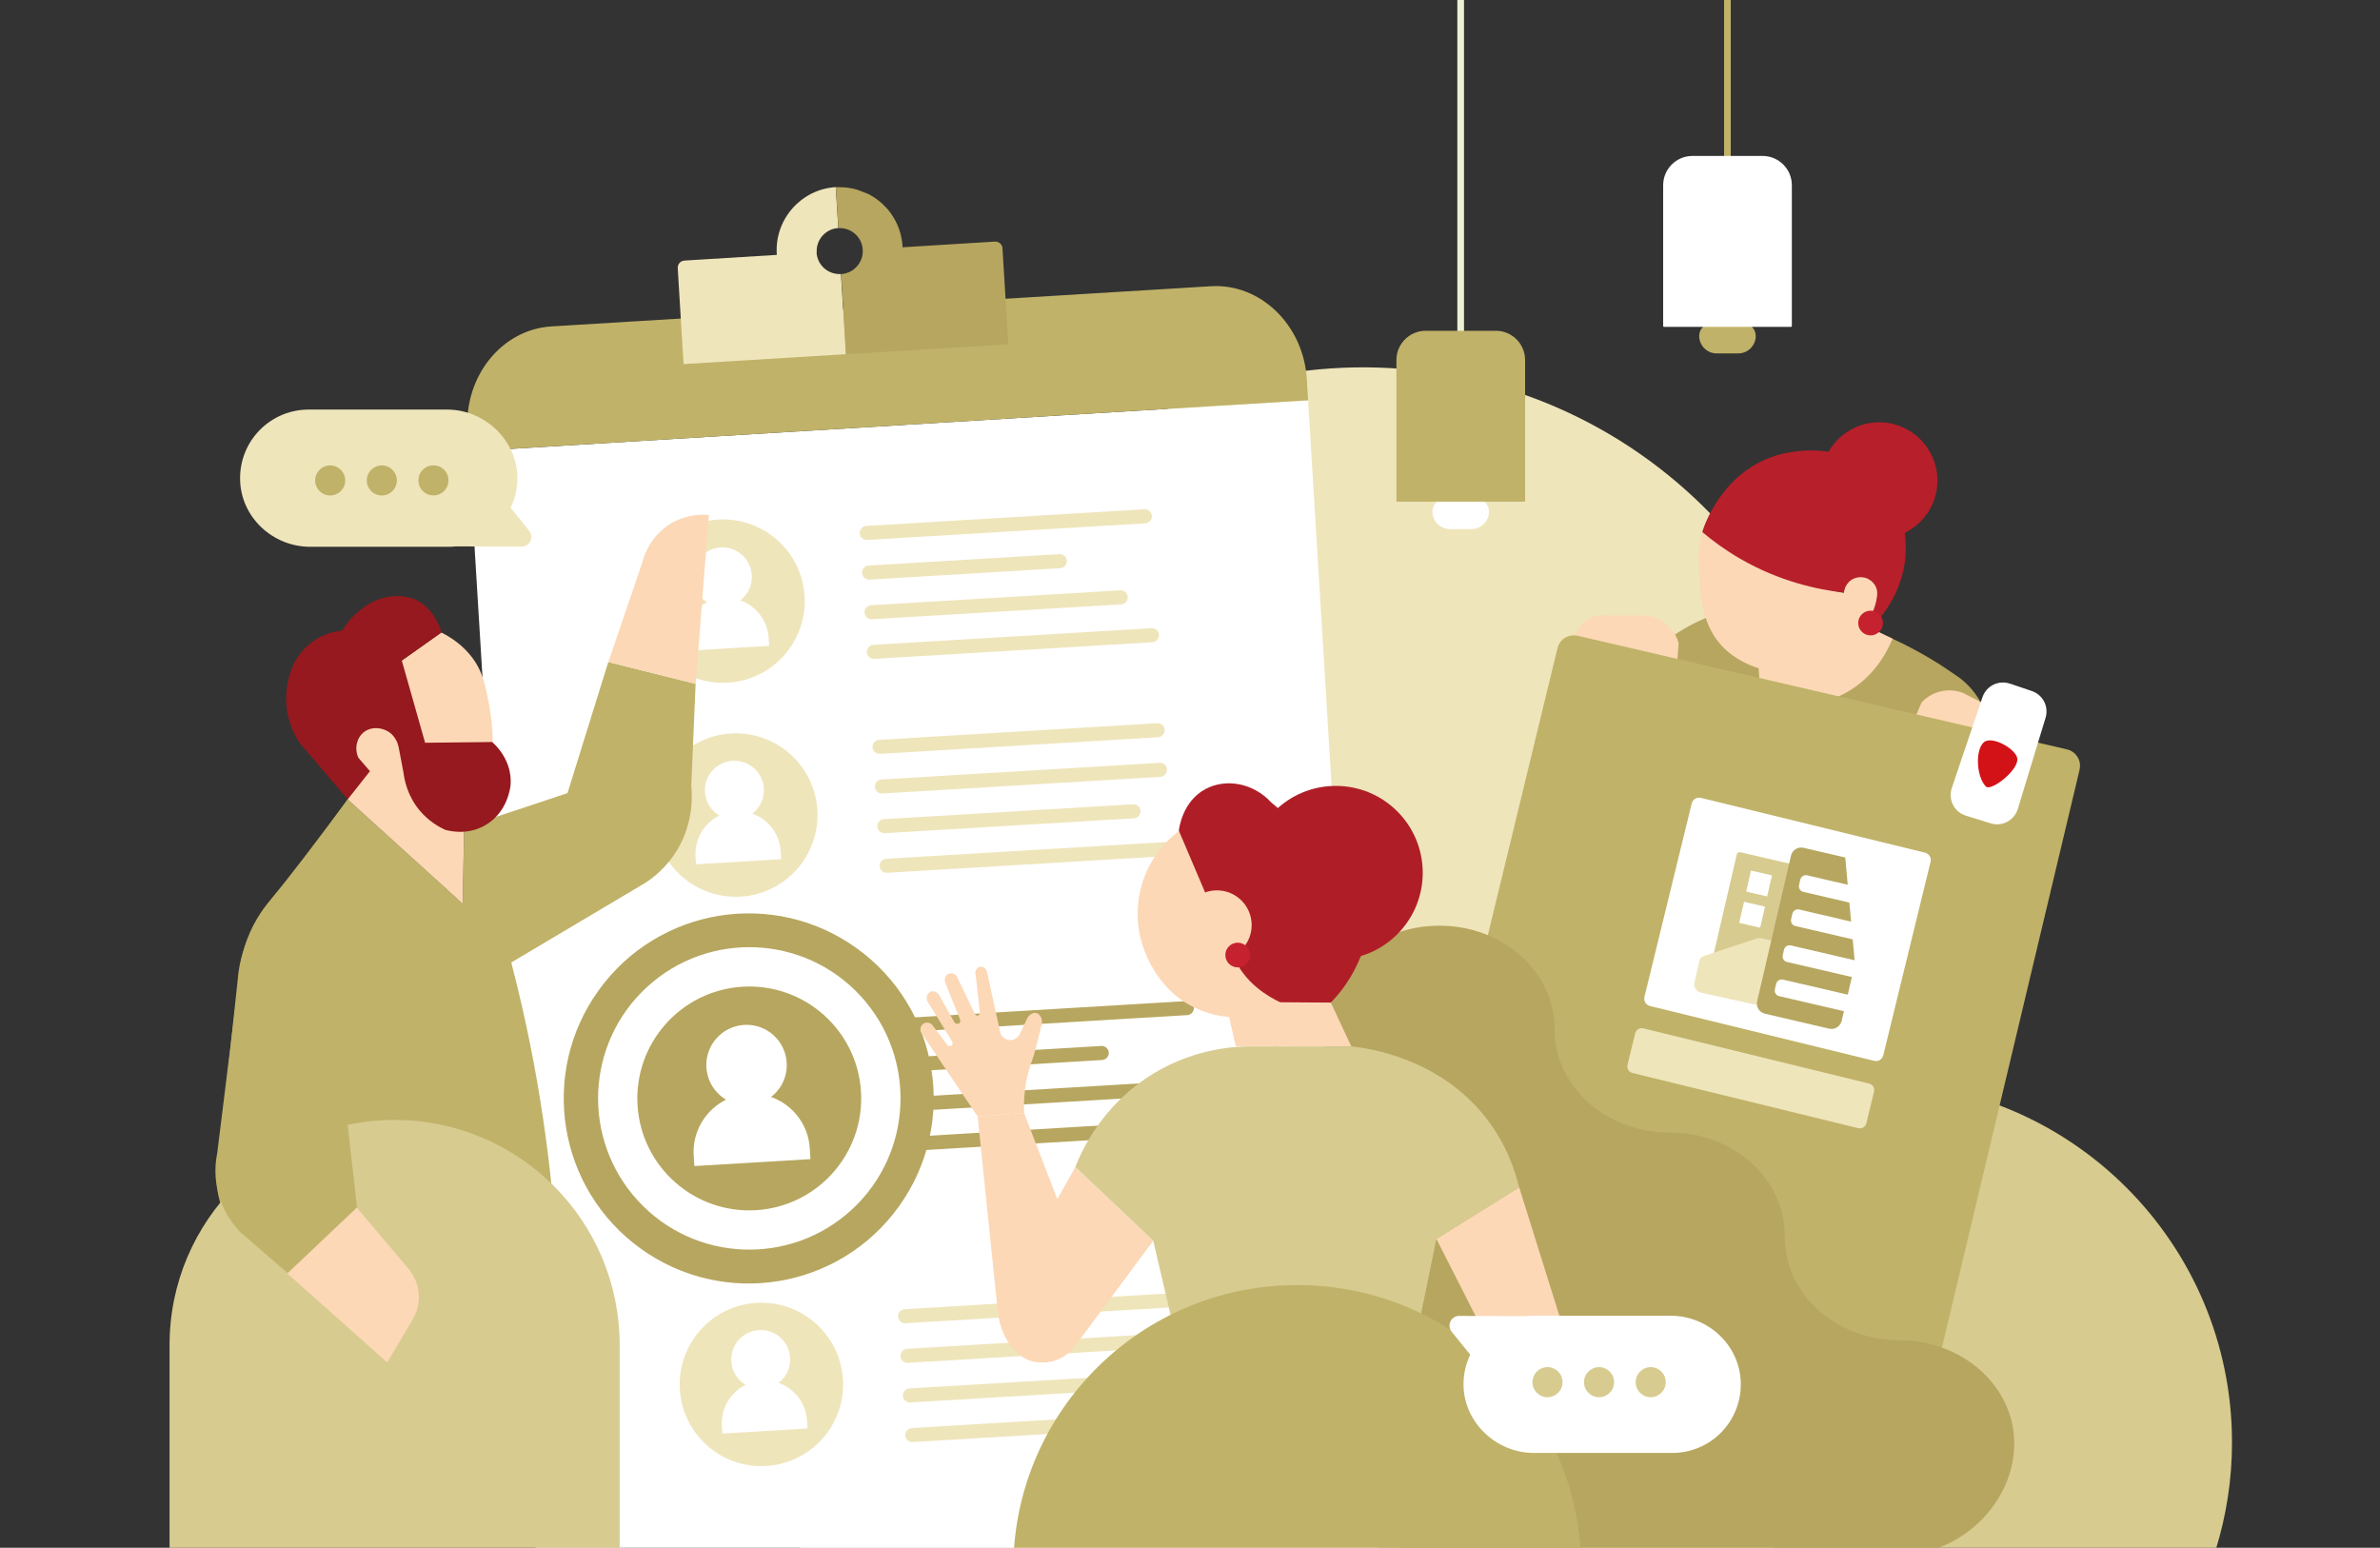 <?xml version="1.0" encoding="utf-8"?>
<svg xmlns="http://www.w3.org/2000/svg" id="Calque_1" version="1.1" viewBox="0 0 2848 1852">
  
  <rect x="0" y="0" width="2848" height="1852" fill="#333333" stroke="none"/>
  
  <defs>
    <style>
      .st0 {
        fill: #af1e27;
      }

      .st1 {
        fill: #b7a65f;
      }

      .st2 {
        fill: #fff;
      }

      .st3 {
        fill: #d7cb90;
      }

      .st4 {
        fill: #efe5bb;
      }

      .st5 {
        fill: #c6212e;
      }

      .st6 {
        fill: #c0b268;
      }

      .st7 {
        stroke: #c0b268;
      }

      .st7, .st8 {
        fill: none;
        stroke-miterlimit: 10;
        stroke-width: 8px;
      }

      .st9 {
        fill: #95191e;
      }

      .st10 {
        fill: #b6cc71;
      }

      .st11 {
        fill: #fcd8b6;
      }

      .st12 {
        fill: #b71f2a;
      }

      .st13 {
        fill: #fdddc3;
      }

      .st8 {
        stroke: #eaf1d4;
      }

      .st14 {
        fill: #d21217;
      }
    </style>
  </defs>
  <path class="st3" d="M2651.6,1853.9c12.5-40.4,19.3-83.4,19.3-127.9,0-238.2-193.1-431.2-431.2-431.2s-431.2,193.1-431.2,431.2,6.8,87.5,19.3,127.9h823.9Z"/>
  <path class="st4" d="M2121.3,1864.6l86.2-782.5c35-317.9-194.3-604-512.2-639h0c-317.9-35-604,194.3-639,512.2l-100.2,909.3h1165.2Z"/>
  <g>
    <path class="st1" d="M2264.6,764.3c33.3,15.3,58.6,31.6,74.5,42.8,7,4.5,18.4,13.1,27.7,27.7,12.4,19.5,14.1,38.5,14.3,47.2-145.3-35.5-290.6-71-436-106.6,13.6-1,27.3-2,40.9-2.9,38.4-30.5,73.5-40.8,93.5-44.9,72.9-14.9,135.9,14,185.1,36.6Z"/>
    <path class="st11" d="M2037,636.7c-1.2,4.2-2.7,10.2-3.6,17.5,0,0-1,8.5-.6,17.7,1.6,38.3,2.9,71.7,24.8,97.8,6.3,7.5,20.2,21.5,46.9,29.9.3,4.8.5,9.6.8,14.4,29.4,7.4,58.8,14.8,88.2,22.2,7.7-3,16.5-7.3,25.5-13.5,27.3-19,40.1-44.7,45.7-58.4-10.8-5.2-21.6-10.4-32.4-15.7,3.9-3.9,10.1-11.3,13.4-22.3,2.3-7.7,6.2-20.8-1.5-29.3-8.5-9.4-24.3-9.6-32.2-1.7-4.7,4.7-5.4,11.1-5.5,13.9-4.8-.4-20.6-2.5-34.1-15.5-11.3-10.9-14.8-23.6-15.9-28.6-39.8-9.5-79.6-19-119.4-28.5Z"/>
    <path class="st12" d="M2246,715c.6-4.6.6-8.6-1.2-12.6-3.2-7.1-9.7-9.9-10.7-10.3-.9-.4-8.5-3.3-16.5.6-9.8,4.8-11.2,15.6-11.3,16.4-31.4-3.6-76.9-13.3-124.1-40.6-17.7-10.3-32.7-21.3-45.2-31.9,1.8-6.1,22.5-70.6,87.7-91.3,7.6-2.4,70.3-21.2,117.6,20.1,37.1,32.4,38,79,38.2,88.2,1.1,56.1-35.8,92.1-42.1,98.1-2.1-1-4.2-2-6.4-3.1,4.5-6.7,12-19.4,13.9-33.6Z"/>
    <path class="st11" d="M1884.6,760.7c40.9,10,81.7,20,122.6,30,.5-7.1,1-14.1,1.5-21.2-1.1-3.9-5-15.8-16.8-24.4-8.8-6.4-17.7-8-21.9-8.5-18.9,0-37.7-.2-56.6-.3-3.3.5-10,2-16.5,7-8.1,6.2-11.2,14.2-12.2,17.3Z"/>
    <path class="st11" d="M2413.6,890c-40.9-10-81.7-20-122.6-30,2.8-6.5,5.6-13,8.5-19.5,2.8-3,11.7-11.7,26.2-13.9,10.8-1.7,19.4,1.1,23.4,2.6,16.8,8.6,33.6,17.2,50.3,25.8,2.7,2,7.9,6.4,11.4,13.9,4.3,9.3,3.4,17.8,2.9,21Z"/>
    <circle class="st12" cx="2248.7" cy="575" r="69.7"/>
  </g>
  <g>
    <g>
      <path class="st6" d="M2488.6,920.7c-69,289.5-137.9,578.9-206.9,868.4-2.5,10.7-13.5,17.2-24.4,14.6l-588.2-139.8c-10.9-2.6-17.7-13.3-15.1-24,69.9-288.2,139.9-576.4,209.8-864.5,2.6-10.6,13.4-17.1,24.3-14.6,195.1,45.3,390.2,90.6,585.2,135.9,10.9,2.5,17.7,13.3,15.2,23.9Z"/>
      <path class="st2" d="M2405.2,818c9.2,3.1,17.8,6.1,26.2,8.9,13.3,4.5,20.5,18.7,16.4,32.1-11.1,36.3-22.1,72.6-33.2,109-4.2,13.8-18.8,21.5-32.5,17.2-9.9-3.1-19.8-6.2-29.7-9.2-13.9-4.3-21.5-19.3-16.8-33.1,12.2-36.2,24.5-72.4,36.7-108.6,4.6-13.6,19.3-20.9,32.9-16.2Z"/>
      <path class="st2" d="M1974.4,1203.8l268.3,65.6c4.8,1.2,9.7-1.8,10.9-6.6l56.6-231.6c1.2-4.8-1.8-9.7-6.6-10.9l-268.3-65.6c-4.8-1.2-9.7,1.8-10.9,6.6l-56.6,231.6c-1.2,4.8,1.8,9.7,6.6,10.9Z"/>
      <path class="st4" d="M1953.4,1283.9l270.3,66.1c4.3,1,8.6-1.6,9.6-5.8l9.3-38c1-4.3-1.6-8.6-5.9-9.6l-270.3-66.1c-4.3-1-8.6,1.6-9.6,5.8l-9.3,38c-1,4.3,1.6,8.6,5.9,9.6Z"/>
    </g>
    <path class="st14" d="M2414.1,909.1c-.9,14.8-32.2,38.1-37.8,32-12-12.9-12.4-44.9-2.1-53.1,10.4-8.2,40.6,9.7,39.9,21.1"/>
    <g>
      <path class="st3" d="M2140.5,1197.5l-94.1-21.9c-1.9-.4-3.2-2.4-2.7-4.3l34.6-148.8c.4-1.9,2.4-3.2,4.3-2.7l94.1,21.9c1.9.4,3.1,2.4,2.7,4.3l-34.6,148.8c-.4,1.9-2.4,3.2-4.3,2.7Z"/>
      <path class="st4" d="M2165.8,1216.7c-43.4-9.6-86.8-19.3-130.2-28.9-5.6-1.2-9.2-6.3-8.1-11.4,0-.2,4-18.2,4.1-18.4.5-2.2.7-3.5,1.3-5.9,1.1-4.2,1.8-5.3,2.4-5.9,1.3-1.4,2.7-2,5.2-2.8,5.8-2,8.8-2.9,9.7-3.2,1.4-.5,50.4-16.7,51.8-17.2.7-.2,1.7-.5,2.9-.5,1.4,0,2.6.2,3,.3,2.2.5,26.1,5.8,58.9,13.1-.3,27-.6,54-1,81Z"/>
      <path class="st2" d="M2114.6,1072.7l-25.1-5.8,5.8-25.2,25.1,5.8-5.8,25.2Z"/>
      <path class="st2" d="M2106.3,1110.1l-25.1-5.8,5.8-25.2,25.1,5.8-5.8,25.2Z"/>
      <path class="st1" d="M2188.8,1230.9l-76.8-17.9c-6.7-1.6-10.9-8.3-9.3-15l40.5-174.2c1.6-6.7,8.3-10.9,15-9.3l49.9,11.6c3.9,42.4,7.7,84.8,11.6,127.2l-15.9,68.3c-1.6,6.7-8.3,10.9-15,9.3Z"/>
      <path class="st2" d="M2217.7,1169.5c-26.4-6.1-52.8-12.3-79.3-18.4-3.7-.8-5.9-4.5-5.1-8.2l1.5-6.5c.9-3.7,4.5-5.9,8.2-5.1,26,6,51.9,12.1,77.9,18.1.1,1.5.3,3,.4,4.5-1.2,5.2-2.4,10.4-3.6,15.6ZM2208.2,1210.4c-26.4-6.1-52.8-12.3-79.2-18.4-3.7-.8-5.9-4.5-5.1-8.2l1.5-6.5c.9-3.7,4.5-5.9,8.2-5.1,26.4,6.1,52.8,12.2,79.2,18.4-1.5,6.6-3,13.2-4.5,19.8ZM2218.6,1124.4c-23.4-5.4-46.8-10.9-70.2-16.3-3.7-.8-5.9-4.5-5.1-8.2l1.5-6.5c.9-3.7,4.5-5.9,8.2-5.1,21.2,5,42.4,9.9,63.7,14.9.6,7,1.3,14.1,1.9,21.1ZM2214.6,1080.4c-18.9-4.4-37.8-8.8-56.7-13.2-3.7-.8-5.9-4.5-5.1-8.2l1.5-6.5c.9-3.7,4.5-5.9,8.2-5.1l50.3,11.7c.6,7.1,1.2,14.2,1.8,21.3Z"/>
    </g>
  </g>
  <g>
    <polygon class="st2" points="1649.8 1864.6 1565.3 479 560.9 540.2 641.6 1864.6 1649.8 1864.6"/>
    <path class="st6" d="M559.4,515l1.5,25.2,1004.4-61.2-1.5-25.2c-3.9-64.9-55.6-114.9-114.7-111.3l-789.4,48.1c-59.1,3.6-104.3,59.6-100.3,124.4Z"/>
  </g>
  <g>
    <path class="st4" d="M978.1,969.5c3.2,53.9-37.9,100.2-91.8,103.4s-100.2-37.9-103.4-91.8c-3.2-53.9,37.9-100.2,91.8-103.4,53.9-3.2,100.2,37.9,103.4,91.8"/>
    <path class="st4" d="M1008.7,1650.8c3.2,53.9-37.9,100.2-91.8,103.4-53.9,3.2-100.2-37.9-103.4-91.8-3.2-53.9,37.9-100.2,91.8-103.4,53.9-3.2,100.2,37.9,103.4,91.8"/>
    <path class="st4" d="M1037.7,646.1c-4.6.3-8.6-3.3-8.9-7.9-.3-4.6,3.3-8.6,7.9-8.9l332.8-19.9c4.6-.3,8.6,3.3,8.9,7.9.3,4.6-3.3,8.6-7.9,8.9l-332.8,19.9Z"/>
    <path class="st4" d="M1046.2,788.4c-4.6.3-8.6-3.3-8.9-7.9-.3-4.6,3.3-8.6,7.9-8.9l332.8-19.9c4.6-.3,8.6,3.3,8.9,7.9.3,4.6-3.3,8.6-7.9,8.9l-332.8,19.9Z"/>
    <path class="st4" d="M1043.4,741c-4.6.3-8.6-3.3-8.9-7.9-.3-4.6,3.3-8.6,7.9-8.9l298.2-17.8c4.6-.3,8.6,3.3,8.9,7.9.3,4.6-3.3,8.6-7.9,8.9l-298.2,17.8Z"/>
    <path class="st4" d="M1040.5,693.5c-4.6.3-8.6-3.3-8.9-7.9-.3-4.6,3.3-8.6,7.9-8.9l228.2-13.6c4.6-.3,8.6,3.3,8.9,7.9.3,4.6-3.3,8.6-7.9,8.9l-228.2,13.7Z"/>
    <path class="st1" d="M1087.9,1234.6c-4.6.3-8.6-3.3-8.9-7.9-.3-4.6,3.3-8.6,7.9-8.9l332.8-19.9c4.6-.3,8.6,3.3,8.9,7.9s-3.3,8.6-7.9,8.9l-332.8,19.9Z"/>
    <path class="st1" d="M1096.4,1376.8c-4.6.3-8.6-3.3-8.9-7.9-.3-4.6,3.3-8.6,7.9-8.9l332.8-19.9c4.6-.3,8.6,3.3,8.9,7.9s-3.3,8.6-7.9,8.9l-332.8,19.9Z"/>
    <path class="st1" d="M1093.5,1329.4c-4.6.3-8.6-3.3-8.9-7.9-.3-4.6,3.3-8.6,7.9-8.9l298.2-17.8c4.6-.3,8.6,3.3,8.9,7.9s-3.3,8.6-7.9,8.9l-298.2,17.8Z"/>
    <path class="st1" d="M1090.7,1282c-4.6.3-8.6-3.3-8.9-7.9-.3-4.6,3.3-8.6,7.9-8.9l228.2-13.6c4.6-.3,8.6,3.3,8.9,7.9.3,4.6-3.3,8.6-7.9,8.9l-228.2,13.7Z"/>
    <path class="st4" d="M1053,902.1c-4.6.3-8.6-3.3-8.9-7.9-.3-4.6,3.3-8.6,7.9-8.9l332.8-19.9c4.6-.3,8.6,3.3,8.9,7.9.3,4.6-3.3,8.6-7.9,8.9l-332.8,19.9Z"/>
    <path class="st4" d="M1061.5,1044.4c-4.6.3-8.6-3.3-8.9-7.9-.3-4.6,3.3-8.6,7.9-8.9l332.8-19.9c4.6-.3,8.6,3.3,8.9,7.9.3,4.6-3.3,8.6-7.9,8.9l-332.8,19.9Z"/>
    <path class="st4" d="M1058.7,997c-4.6.3-8.6-3.3-8.9-7.9-.3-4.6,3.3-8.6,7.9-8.9l298.2-17.8c4.6-.3,8.6,3.3,8.9,7.9.3,4.6-3.3,8.6-7.9,8.9l-298.2,17.8Z"/>
    <path class="st4" d="M1055.8,949.5c-4.6.3-8.6-3.3-8.9-7.9-.3-4.6,3.3-8.6,7.9-8.9l332.8-19.9c4.6-.3,8.6,3.3,8.9,7.9.3,4.6-3.3,8.6-7.9,8.9l-332.8,19.9Z"/>
    <path class="st4" d="M1083.6,1583.4c-4.6.3-8.6-3.3-8.9-7.9-.3-4.6,3.3-8.6,7.9-8.9l332.8-19.9c4.6-.3,8.6,3.3,8.9,7.9s-3.3,8.6-7.9,8.9l-332.8,19.9Z"/>
    <path class="st4" d="M1092.1,1725.6c-4.6.3-8.6-3.3-8.9-7.9-.3-4.6,3.3-8.6,7.9-8.9l332.8-19.9c4.6-.3,8.6,3.3,8.9,7.9s-3.3,8.6-7.9,8.9l-332.8,19.9Z"/>
    <path class="st4" d="M1089.3,1678.2c-4.6.3-8.6-3.3-8.9-7.9-.3-4.6,3.3-8.6,7.9-8.9l298.2-17.8c4.6-.3,8.6,3.3,8.9,7.9s-3.3,8.6-7.9,8.9l-298.2,17.8Z"/>
    <path class="st4" d="M1086.4,1630.8c-4.6.3-8.6-3.3-8.9-7.9-.3-4.6,3.3-8.6,7.9-8.9l332.8-19.9c4.6-.3,8.6,3.3,8.9,7.9s-3.3,8.6-7.9,8.9l-332.8,19.9Z"/>
    <path class="st4" d="M962.8,713.5c3.2,53.9-37.9,100.2-91.8,103.4s-100.2-37.9-103.4-91.8c-3.2-53.9,37.9-100.2,91.8-103.4,53.9-3.2,100.2,37.9,103.4,91.8"/>
    <path class="st2" d="M945.5,1624.7c1.2,19.4-13.7,36.2-33.1,37.3-19.5,1.2-36.2-13.7-37.3-33.1-1.2-19.4,13.7-36.2,33.1-37.3,19.5-1.2,36.2,13.7,37.3,33.1"/>
    <path class="st2" d="M966.3,1709.3l-.6-9.4c-1.7-28.1-25.8-49.6-54-47.9-28.1,1.7-49.6,25.8-47.9,54l.6,9.4,101.9-6.1Z"/>
  </g>
  <g>
    <path class="st2" d="M899.6,688.2c1.2,19.5-13.7,36.2-33.1,37.3-19.5,1.2-36.2-13.7-37.3-33.1-1.2-19.5,13.7-36.2,33.1-37.3,19.5-1.2,36.2,13.7,37.3,33.1"/>
    <path class="st2" d="M920.4,772.8l-.6-9.4c-1.7-28.1-25.8-49.6-54-47.9s-49.6,25.8-47.9,54l.6,9.4,101.9-6.1Z"/>
    <path class="st2" d="M914,943.5c1.2,19.5-13.7,36.2-33.1,37.3-19.5,1.2-36.2-13.7-37.3-33.1-1.2-19.5,13.7-36.2,33.1-37.3,19.5-1.2,36.2,13.7,37.3,33.1"/>
    <path class="st2" d="M934.8,1028.1l-.6-9.4c-1.7-28.1-25.8-49.6-54-47.9s-49.6,25.8-47.9,54l.6,9.4,101.9-6.1Z"/>
    <g>
      <path class="st1" d="M716.3,1185.1c-71.4,99.2-48.9,237.5,50.4,309s237.5,48.9,308.9-50.4c71.4-99.2,48.9-237.5-50.4-309s-237.5-48.9-308.9,50.4"/>
      <path class="st2" d="M1029.9,1191.9c67.6,73.6,62.8,188.1-10.8,255.7s-188.1,62.8-255.7-10.8c-67.6-73.6-62.8-188.1,10.8-255.7,73.6-67.6,188.1-62.8,255.7,10.8"/>
      <path class="st1" d="M1030.3,1306.4c4.4,73.8-51.9,137.3-125.7,141.7-73.8,4.4-137.3-51.9-141.7-125.7-4.4-73.8,51.9-137.3,125.7-141.7,73.9-4.4,137.3,51.9,141.7,125.7"/>
      <path class="st2" d="M941.4,1271.6c1.6,26.5-18.6,49.3-45.2,50.9-26.5,1.6-49.3-18.6-50.9-45.2-1.6-26.5,18.6-49.3,45.2-50.9,26.5-1.6,49.3,18.6,50.9,45.2"/>
      <path class="st2" d="M969.8,1387l-.8-12.9c-2.3-38.4-35.3-67.6-73.6-65.3s-67.6,35.3-65.3,73.6l.8,12.9,139-8.3Z"/>
    </g>
  </g>
  <path class="st4" d="M977.3,302.1c-.9-15.2,10.6-28.3,25.8-29.2l-3-49c.4,0,.8,0,1.2,0-.4,0-.8,0-1.2,0-41.3,2.5-73.1,38.4-70.6,79.8v1.3c0,0-110.5,6.8-110.5,6.8-4.7.3-8.2,4.3-8,9l2.2,36.5,2.7,44.7,2.1,33.7,194.2-11.9-5.9-95.9c-15.2.9-28.3-10.6-29.2-25.8Z"/>
  <path class="st1" d="M1039.2,232.2c1,.5,2.1,1.1,3.1,1.7.5.3,1,.6,1.5.9,3,1.8,5.8,3.8,8.5,6,.9.7,1.8,1.5,2.7,2.3.4.4.9.8,1.3,1.2,1.7,1.6,3.3,3.3,4.9,5,1.2,1.3,2.3,2.6,3.3,4,1.4,1.8,2.8,3.8,4,5.7,4.1,6.4,7.2,13.5,9.2,21.1,1.2,4.7,2,9.5,2.3,14.5v1.3h0l110.6-6.8c2.7-.2,5.2,1,6.9,2.9.3.3.5.6.7.9.4.5.7,1.1.9,1.8.3.8.4,1.6.5,2.4l7,114.9-194.2,11.9-5.9-95.9c4.6-.3,8.8-1.7,12.5-3.9.7-.4,1.4-.9,2.1-1.4,1-.8,2-1.6,2.9-2.5.3-.3.6-.6.9-.9,0,0,0,0,0,0,.6-.6,1.1-1.3,1.7-1.9,1-1.3,2-2.8,2.7-4.3.4-.8.8-1.5,1.1-2.3h0c.2-.4.3-.8.5-1.2,1.2-3.4,1.7-7,1.5-10.8-.9-15.2-14-26.8-29.2-25.8l-3-49c.4,0,.8,0,1.2,0,.8,0,1.5,0,2.3,0,7.6-.1,15,.9,22,3"/>
  <polygon class="st10" points="1206.6 412 1012.4 423.9 1012.4 423.9 1206.6 412"/>
  <g>
    <path class="st6" d="M416.1,956.5c45.9,41.6,91.8,83.2,137.6,124.9.6-30.4,1.2-60.8,1.7-91.2,41.2-13.7,82.5-27.5,123.7-41.2,16.3-52.3,32.5-104.5,48.8-156.8,34.8,8.7,69.7,17.4,104.5,26.1-1.7,40.7-3.5,81.3-5.2,122,1.2,11.7,2.8,44-16.8,76.7-12.5,20.8-28.6,33.2-38.3,39.5l-160.3,95.2c4.5,17.1,8.7,34.6,12.8,52.3,28,122.6,40.9,239.3,44.1,347.3h-152.7c-48,.4-96,.8-144,1.2-26.9-22.5-53.8-44.9-80.7-67.4-6.8-6.6-18.9-19.9-26.1-40.7-8.4-23.9-5.8-44.6-4.1-54,7.7-72.2,15.5-144.4,23.2-216.6.7-9.3,2.5-23.4,8.1-39.5,9-25.9,22.7-42.6,29-50.5,22.3-27.8,53.8-70.6,94.7-127.2Z"/>
    <path class="st11" d="M528.2,756.8c-15.9,11.2-31.8,22.5-47.6,33.7-18.6,25.8-37.2,51.5-55.8,77.2-2.9,29.6-5.8,59.2-8.7,88.9,45.9,41.6,91.8,83.2,137.6,124.9.6-30.4,1.2-60.8,1.7-91.2,11.4-33.9,22.8-67.8,34.3-101.6-.2-12.1-1.2-29.2-5.2-49.4-3.7-18.4-6.2-30.8-13.9-44.1-5-8.6-16.9-25.5-42.4-38.3Z"/>
    <path class="st3" d="M741.5,1862.9v-253.5c0-148.7-120.6-269.3-269.3-269.3h0c-148.7,0-269.3,120.6-269.3,269.3v253.5h538.6Z"/>
    <path class="st9" d="M493.3,716.1c-10.7-3.8-20.5-2.9-25.5-2.3-19.3,2.1-32.2,12.4-38.3,17.4-5.2,4.2-13,11.7-19.8,23.2-7.9.9-22.9,3.7-37.2,14.5-25.4,19.3-28.7,49-29.6,57.5-3.6,31.9,11,55.7,15.7,62.7,19.2,22.5,38.3,44.9,57.5,67.4,8.9-11.2,17.7-22.5,26.6-33.7-4.6-5.4-9.3-10.7-13.9-16.1-5-11.3-1.9-24.2,7-30.9,8.7-6.6,20.2-5.2,27.9-.9,11.2,6.3,13.2,18.4,13.5,20,1.9,10,3.8,20,5.7,30,1,8.1,4.5,27.4,19.6,45.3,10.8,12.7,22.9,19.4,30.1,22.7,4.2,1.2,25.5,7,47-4.8,28.4-15.5,31.2-47.2,31.4-48.8,2.2-30.7-20.1-49.7-22.2-51.4-26.7.3-53.4.6-80.1.9-9.3-32.8-18.6-65.6-27.9-98.4,15.9-11.2,31.8-22.5,47.6-33.7-1.2-4.2-9.8-31.7-34.8-40.7Z"/>
    <path class="st11" d="M848.2,616.2c-5.2,67.4-10.5,134.7-15.7,202.1-34.8-8.7-69.7-17.4-104.5-26.1,13.4-39.2,26.7-78.4,40.1-117.6,1.2-5.2,8.4-33,35.7-48.8,18.9-10.9,37.3-10.2,44.4-9.6Z"/>
  </g>
  <path class="st1" d="M1584.8,1231.1v496.8c0,68.1,61.5,132.6,137.3,132.6h550.9c75.8,0,137.3-64.5,137.3-132.6v-.8c0-68.1-61.5-123.3-137.3-123.3h0c-75.8,0-137.3-55.2-137.3-123.3v-2c0-68.1-61.5-123.3-137.3-123.3h-.9c-75.8,0-137.3-55.2-137.3-123.3v-.9c0-68.1-61.5-123.3-137.3-123.3h-.9c-75.8,0-137.3,55.2-137.3,123.3Z"/>
  <path class="st6" d="M416.1,956.5c-38.3,51.6-68.2,91-90.7,118.1-6.5,7.9-20.5,24.4-29.9,50-5.9,16-8,30.1-8.8,39.3-9,72.1-17.9,144.1-26.8,216.2-1.9,9.4-4.8,30,3.2,54.1,6.9,20.8,18.8,34.4,25.5,41.1,21.5,18.5,42.9,37.1,64.4,55.6,7.7-5.2,15.3-10.6,23-15.8,16.5-11.2,33.8-21.3,51.2-31.2-2.2-2.1-5.9-6.2-7.5-12.4-3.7-14,6.5-25.6,7.5-26.6-4.6-40.5-9.2-81.1-13.8-121.6h158.7c-51.9-122.3-103.8-244.6-155.8-366.9Z"/>
  <path class="st11" d="M427,1445c-27.7,26.3-55.5,52.5-83.2,78.8,39.9,35.5,79.8,71,119.6,106.6,10-16.9,19.9-33.7,29.9-50.6,2.7-4.3,8.2-14.5,8-28.3-.2-19.6-11.5-32.5-14.5-35.7-19.9-23.6-39.9-47.1-59.8-70.7Z"/>
  <g>
    <circle class="st0" cx="1598.5" cy="1044.4" r="104"/>
    <g>
      <path class="st0" d="M1410.6,994.4c.3-2.9,4.1-35.3,31.9-50.2,24.6-13.2,57.3-7.2,78.6,15.9,39.1,33.2,78.2,66.4,117.4,99.6,2.1,15.6,4.1,46.8-9.3,82.3-10.6,28.1-26.4,47.2-36.8,57.8-22.2,17.5-44.4,35-66.6,52.5-28.1-33.3-64.4-84.8-89.8-154.8-13.9-38.3-21.3-73.5-25.4-103.2Z"/>
      <g>
        <path class="st11" d="M1169.9,1336c18.5-1.4,37-2.9,55.5-4.3,13.3,34.4,26.5,68.8,39.8,103.2,7.2-12.8,14.3-25.6,21.5-38.3,31.1,29.4,62.1,58.8,93.2,88.2-30.9,41.6-61.7,83.1-92.6,124.7-6.4,8.6-13.6,14-20.9,17.1-12,5.1-23.6,4-29.2,2.8-21.3-4.5-38.9-27.7-43-58-8.1-78.5-16.2-156.9-24.3-235.4Z"/>
        <path class="st11" d="M1167.3,1166.1c-1.2-4.5,2-8.9,6-9.3,3.6-.4,7.4,2.5,7.9,6.7,5.3,24.5,10.7,49,16.1,73.4,2.1,4.8,6.9,7.8,12,7.7,4.7-.2,8.9-3,11-7.3,2.7-5.5,5.3-11.1,8-16.6,2.1-6.1,7.6-9.5,11.6-8.6,4.8,1,9.1,8.4,6,16.3-4.2,17.3-7.5,31.5-11,40.9-2.5,6.8-4.9,14.9-6.7,23.9-2.9,14.9-3.2,28.1-2.7,38.6-18.5,1.4-37,2.9-55.5,4.3-22.3-33.1-44.7-66.3-67-99.4-2.8-3.9-1.8-9.2,1.9-11.7,3.8-2.6,9.5-1.3,11.9,3.1,5.3,7.1,10.6,14.1,16,21.2,1.2,2.4,4.1,3.1,5.7,1.9,1.5-1,1.9-3.5.6-5.5-9.6-15.6-19.3-31.2-28.9-46.9-2.8-4.6-.8-10.4,3.3-12.1,3.5-1.5,8.2.1,10.4,4.2,6,10.6,12,21.3,17.9,31.9,1.1,2.2,3.8,3,5.6,1.9,1.5-.9,2.2-3,1.4-4.9-5.9-14.5-11.8-29-17.6-43.6-2-4.8.6-10.1,5-11.3,4-1.1,8.7,1.4,10,6,6.8,14.1,13.5,28.2,20.3,42.2.7,1.9,2.8,2.7,4.3,2,1.2-.6,2-2.1,1.7-3.7-1.6-15.1-3.3-30.2-5-45.2Z"/>
        <path class="st13" d="M1713.3,1648.4c-.5-5.9-.8-21.2,8.6-36.1,16.3-25.8,47.2-27.3,50.2-27.4,20.7-.8,41.3-1.6,62-2.3-.5,22-1.1,43.9-1.6,65.9-39.7,0-79.4,0-119.2,0Z"/>
        <path class="st11" d="M1870.8,1589.8c6.2,19,.1,39.4-14.4,50.3-17.9,13.4-45.7,10.3-62.1-9.2-25.2-49.5-50.3-99-75.5-148.5,33-20.6,66.1-41.2,99.1-61.7,17.6,56.4,35.2,112.7,52.9,169Z"/>
        <path class="st3" d="M1286.8,1396.5c31.1,29.4,62.1,58.8,93.2,88.2,12.8,54.6,25.6,109.1,38.3,163.7,88.9-.4,177.9-.8,266.8-1.2,11.2-54.9,22.4-109.7,33.7-164.6,33-20.6,66.1-41.2,99.1-61.7-5.1-21.4-15.6-51.6-38.3-81.4-56.1-73.5-142.2-85.2-162.3-87.4-38.5,0-77,0-115.5,0-21.1-.4-69.5,1.6-119.7,31.4-63.2,37.5-88.2,94.6-95.4,113.1Z"/>
        <path class="st11" d="M1408.5,1002.5c0,0,0,.2.1.3l-.8.5c.3-.3.5-.5.7-.8Z"/>
        <path class="st11" d="M1463.3,1217.5c-6.2-.6-13.8-1.9-21.8-4.7,7,2.2,14.3,3.8,21.8,4.7Z"/>
      </g>
      <g>
        <path class="st11" d="M1592.3,1199.7c-20.1-.2-40.3-.3-60.4-.4-13.2-6.2-43.2-22.8-56.4-56.2-2.4-6-3.9-11.8-4.9-17.3,2.1-2.4,4-4.9,5.7-7.4-4.7-.9-9-3.6-10.9-8-3.8-8.4-6.2-17.1-9.1-25.9-.6-1.7-1.2-3.4-1.8-5.1-2.1-.1-4.3-.2-6.3-.9-3.9-1.3-4-6.5-5.5-9.7,0,0,0-.1,0-.2,0,.1-.1.2-.2.3-10.5-24.6-20.9-49.2-31.4-73.8-.1-.3-.2-.5-.3-.8l-.8.6c-.5.4-1.1.9-1.6,1.3-28.6,22.4-47.1,58-47.1,98.2s22.7,83.4,56.7,105c7.8,4.9,16.1,8.9,25,11.9.1,0,.3,0,.4.1,7,2.3,14.2,4,21.6,4.9,0,0,.1,0,.2,0,2,.2,3.9.3,5.6.4,0,0,0,.1,0,.2,2.7,11.7,5.3,23.4,7.9,35,46.1,0,92.2,0,138.3.1-8.2-17.4-16.4-34.8-24.5-52.3Z"/>
        <path class="st11" d="M1409,994.1c10.7,24.8,21.3,49.6,31.9,74.4-.1.2-.2.3-.3.5-10.6-24.6-21.1-49.2-31.7-73.8-.1-.3-.2-.5-.3-.8.2,0,.3-.2.4-.3Z"/>
        <path class="st11" d="M1469.1,1216.7c0,0,0,.1,0,.2-1.9-.1-3.8-.3-5.7-.6,2.1.2,3.9.3,5.6.4Z"/>
      </g>
      <circle class="st11" cx="1456.2" cy="1107" r="41.6"/>
      <circle class="st5" cx="1481.1" cy="1142.8" r="14.8"/>
    </g>
  </g>
  <path class="st6" d="M1892.2,1871.3c-3.4-184.8-154.2-333.6-339.8-333.6s-336.5,148.8-339.8,333.6h679.7Z"/>
  <g>
    <line class="st8" x1="1747.9" y1="421.1" x2="1747.9" y2="-853.6"/>
    <path class="st2" d="M1760.8,633.1h-25.7c-11.6,0-21-9.4-21-21h0c0-8.3,6.7-15,15-15h37.7c8.3,0,15,6.7,15,15h0c0,11.6-9.4,21-21,21Z"/>
    <path class="st6" d="M1789.9,395.8h-83.9c-19.3,0-35,15.7-35,35v168.6c0,.5.4.9.9.9h152.2c.5,0,.9-.4.9-.9v-168.6c0-19.3-15.7-35-35-35Z"/>
  </g>
  <g>
    <line class="st7" x1="2067.1" y1="211.9" x2="2067.1" y2="-1062.9"/>
    <path class="st6" d="M2080,422.9h-25.7c-11.6,0-21-9.4-21-21h0c0-8.3,6.7-15,15-15h37.7c8.3,0,15,6.7,15,15h0c0,11.6-9.4,21-21,21Z"/>
    <path class="st2" d="M2109.1,186.6h-83.9c-19.3,0-35,15.7-35,35v168.6c0,.5.4.9.9.9h152.2c.5,0,.9-.4.9-.9v-168.6c0-19.3-15.7-35-35-35Z"/>
  </g>
  <circle class="st5" cx="2238.4" cy="745.5" r="14.8"/>
  <g>
    <path class="st2" d="M2083.1,1655.4c.3,23.1-8.9,44.1-24,59.2-14.8,14.8-35.3,24-58,24h-165.7c-45.2,0-84.2-37-84.1-82.3,0-12.6,2.9-24.6,8-35.2,0,0,0,0,0-.1-7.4-9.2-14.8-18.3-22.2-27.5-6.1-7.6-.7-18.9,9.1-18.9,26.1.1,52.2.2,78.4.3h0c2.8-.3,5.8-.5,8.7-.5h165.8c45.2,0,83.4,35.7,84,80.9Z"/>
    <circle class="st3" cx="1975.3" cy="1653.9" r="18"/>
    <circle class="st3" cx="1913.5" cy="1653.9" r="18"/>
    <circle class="st3" cx="1851.8" cy="1653.9" r="18"/>
  </g>
  <g>
    <path class="st4" d="M287.3,573.3c-.3-23.1,8.9-44.1,24-59.2,14.8-14.8,35.4-24,58-24h165.7c45.2,0,84.2,37,84.1,82.3,0,12.6-2.9,24.6-8,35.2,0,0,0,0,0,.1,7.4,9.2,14.8,18.3,22.2,27.5,6.1,7.6.7,18.9-9.1,18.9-26.1-.1-52.2-.2-78.4-.3h0c-2.8.3-5.8.5-8.7.5h-165.8c-45.2,0-83.4-35.7-84-80.9Z"/>
    <circle class="st6" cx="395.1" cy="574.9" r="18"/>
    <circle class="st6" cx="456.9" cy="574.9" r="18"/>
    <circle class="st6" cx="518.7" cy="574.9" r="18" transform="translate(-254.6 535.1) rotate(-45)"/>
  </g>
  <path class="st3" d="M1103-426.3c0-47.3-38.4-85.7-85.7-85.7H-1006.2"/>
  <path class="st3" d="M-1006.2-340.6H1017.3c47.3,0,85.7-38.4,85.7-85.7"/>
  <path class="st6" d="M1103-214.7c0-47.3-38.4-85.7-85.7-85.7H-1006.2"/>
</svg>
